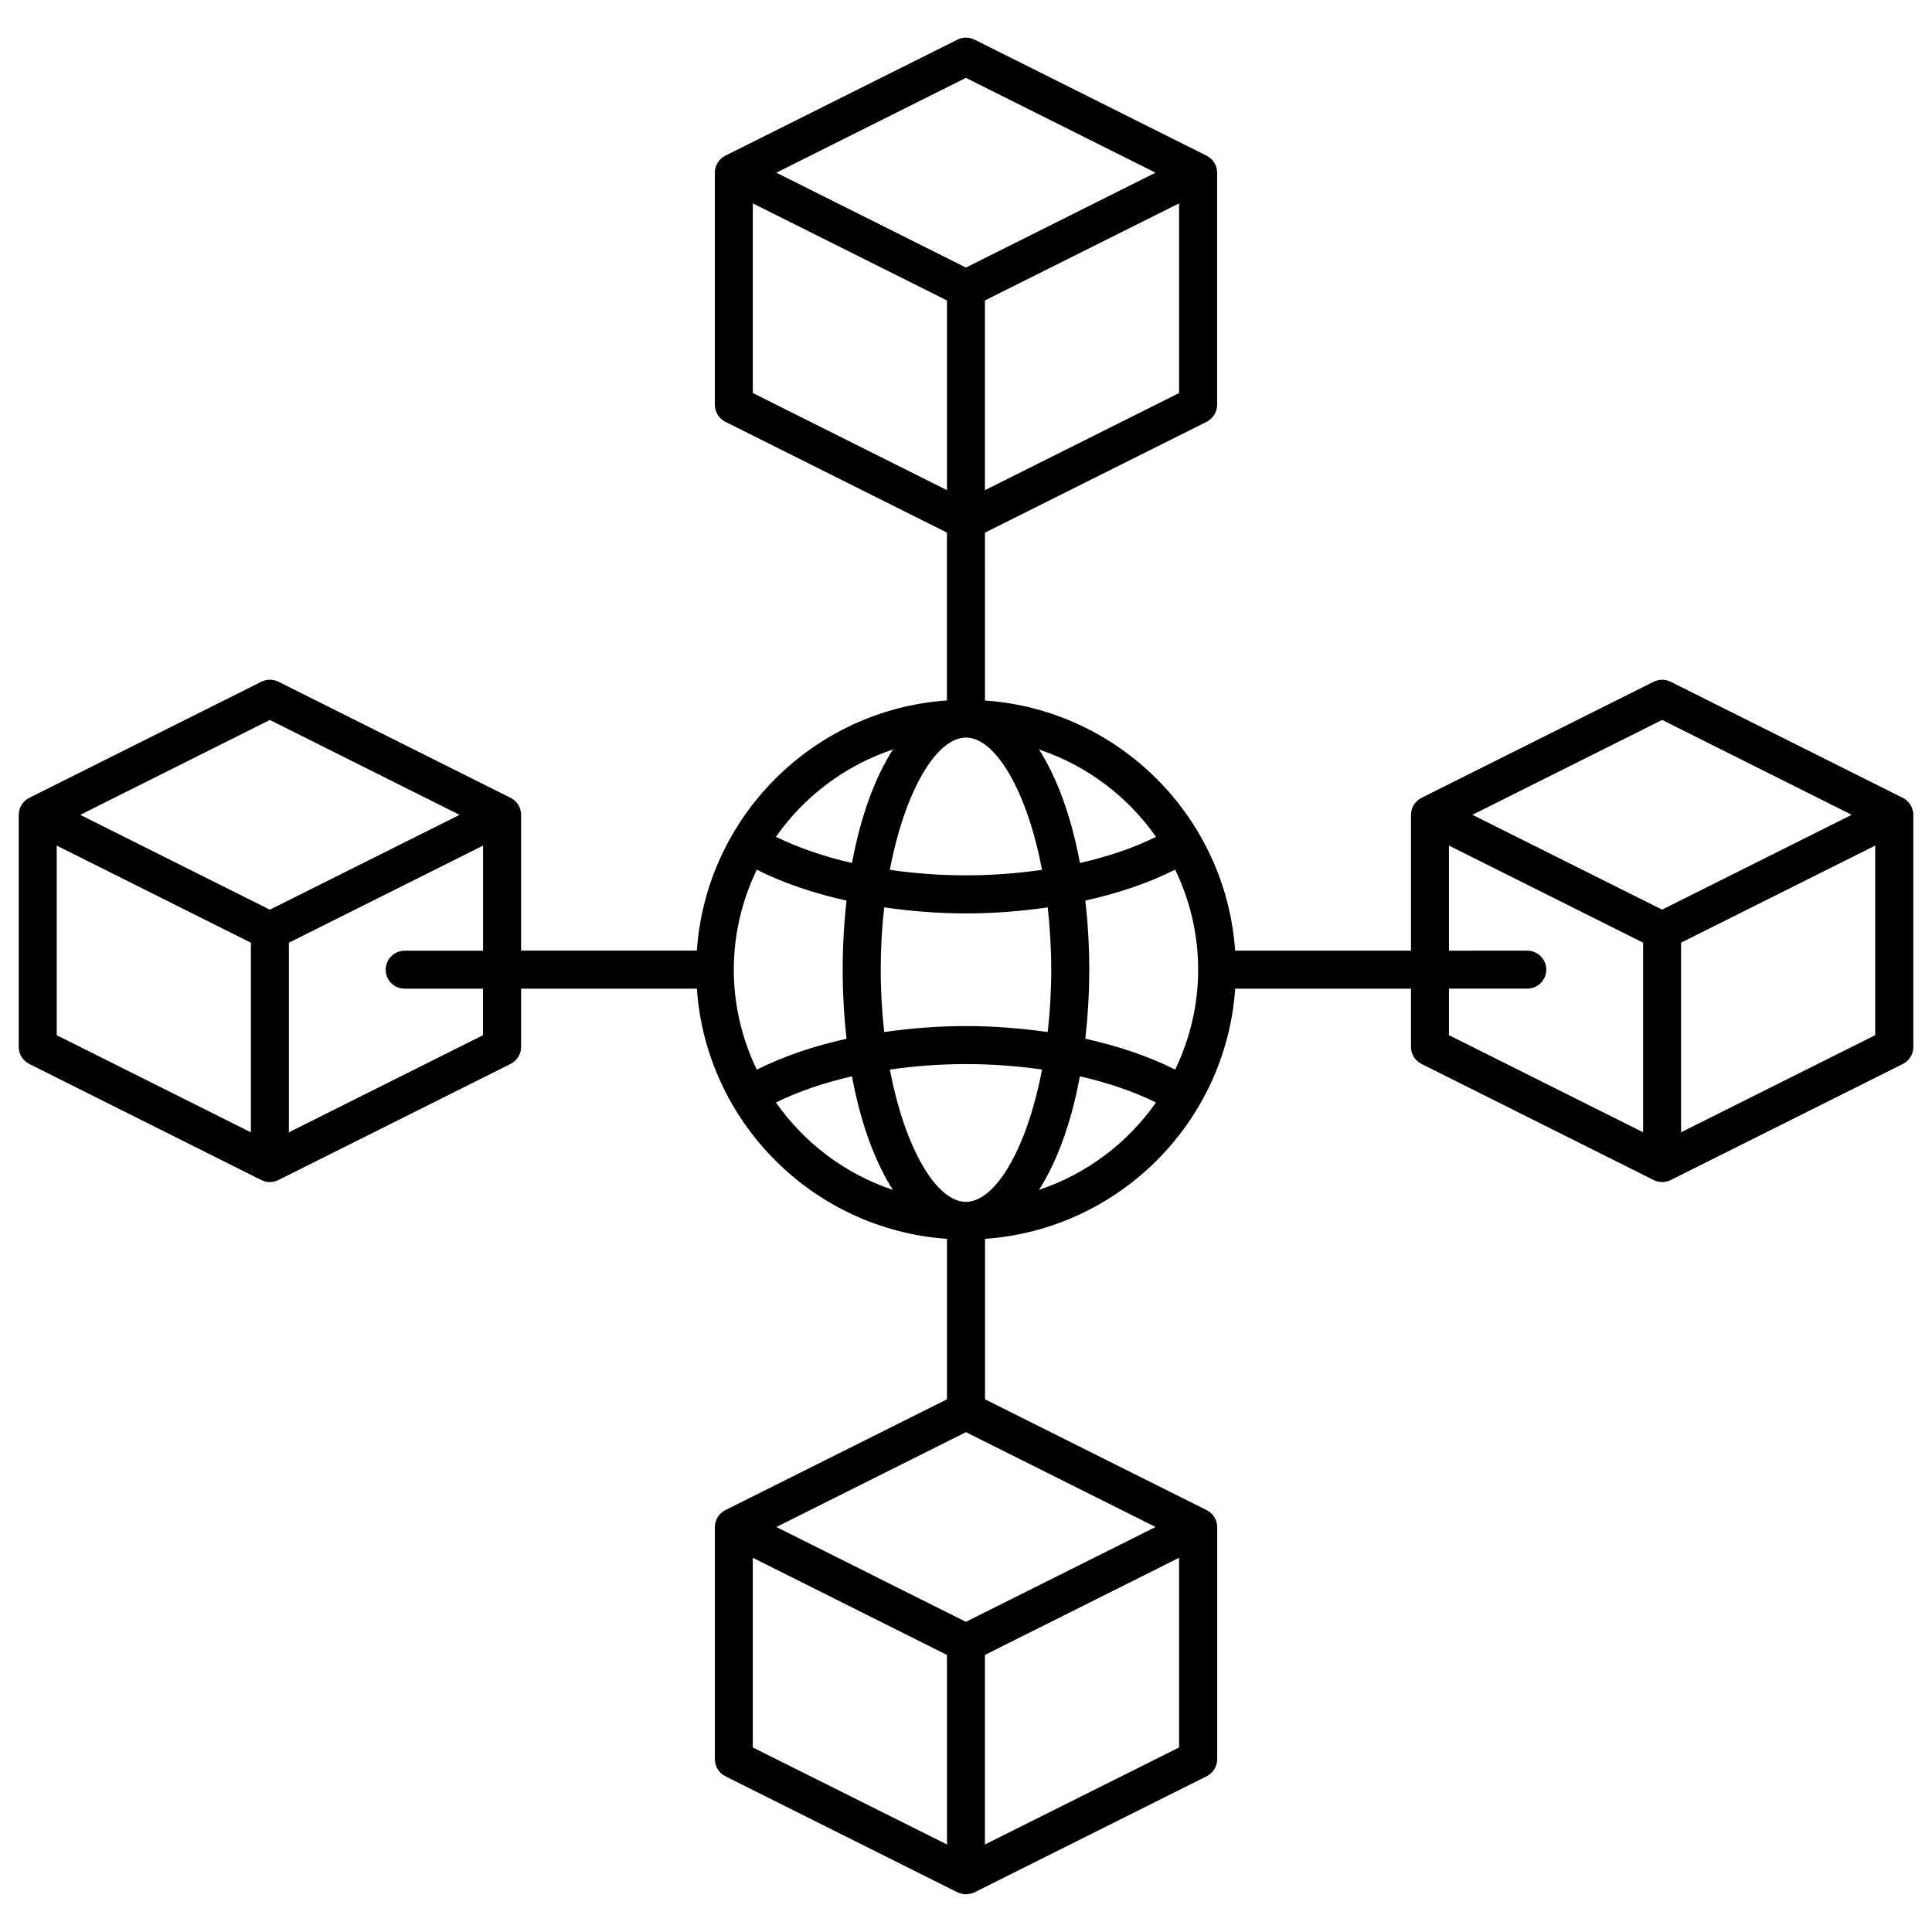 <?xml version="1.0" encoding="UTF-8"?>
<!-- Uploaded to: ICON Repo, www.svgrepo.com, Generator: ICON Repo Mixer Tools -->
<svg width="800px" height="800px" version="1.1" viewBox="144 144 512 512" xmlns="http://www.w3.org/2000/svg">
 <defs>
  <clipPath id="a">
   <path d="m148.09 153h503.81v493h-503.81z"/>
  </clipPath>
 </defs>
 <g clip-path="url(#a)">
  <path d="m648.27 355.44-61.527-30.766c-1.418-0.707-3.086-0.707-4.504 0l-61.512 30.766c-1.715 0.852-2.801 2.598-2.801 4.504v35.992h-46.602c-2.473-35.457-30.844-63.828-66.297-66.297l-0.004-44.48 58.727-29.363c1.715-0.867 2.801-2.613 2.801-4.519v-61.523c0-1.922-1.07-3.637-2.801-4.504l-61.496-30.75c-1.434-0.707-3.102-0.707-4.519 0l-61.512 30.75c-1.699 0.867-2.785 2.582-2.785 4.504v61.512c0 1.906 1.07 3.652 2.785 4.519l58.727 29.363v44.477c-35.457 2.473-63.812 30.844-66.281 66.297h-46.574v-35.992c0-1.906-1.07-3.652-2.801-4.504l-61.512-30.766c-1.418-0.707-3.086-0.707-4.504 0l-61.527 30.781c-1.699 0.852-2.785 2.598-2.785 4.504v61.527c0 1.906 1.07 3.621 2.785 4.488l61.512 30.766c0.707 0.348 1.48 0.535 2.25 0.535 0.789 0 1.559-0.188 2.266-0.535l61.512-30.766c1.715-0.867 2.801-2.582 2.801-4.488v-15.461h46.586c2.473 35.457 30.844 63.812 66.281 66.297v42.523l-58.727 29.363c-1.699 0.867-2.785 2.582-2.785 4.488v61.527c0 1.906 1.07 3.652 2.785 4.519l61.512 30.75c0.707 0.332 1.48 0.52 2.25 0.52 0.789 0 1.559-0.188 2.281-0.52l61.496-30.75c1.715-0.867 2.801-2.613 2.801-4.519v-61.527c0-1.906-1.07-3.621-2.801-4.488l-58.727-29.363v-42.523c35.457-2.488 63.828-30.844 66.297-66.297h46.586v15.461c0 1.906 1.07 3.621 2.801 4.488l61.512 30.766c0.707 0.348 1.48 0.535 2.266 0.535 0.77 0 1.543-0.188 2.25-0.535l61.527-30.766c1.684-0.867 2.769-2.582 2.769-4.488v-61.527c-0.023-1.906-1.098-3.652-2.781-4.504zm-432.76-20.641 50.27 25.145-50.27 25.129-50.238-25.129zm-56.473 33.301 51.453 25.727v50.254l-51.453-25.742zm112.96 50.238-51.438 25.742v-50.254l51.453-25.727v27.852h-20.781c-2.785 0-5.023 2.266-5.023 5.039 0 2.769 2.25 5.023 5.023 5.023l20.766-0.004zm178.36-52.57c-5.887 2.914-12.691 5.242-20.168 6.926-2.266-12.266-6.047-22.578-10.832-30.07 12.66 4.223 23.492 12.441 31 23.145zm-27.773 35.223c0 5.777-0.332 11.289-0.93 16.516-6.977-0.992-14.234-1.59-21.68-1.59-7.414 0-14.672 0.582-21.648 1.59-0.582-5.227-0.93-10.738-0.93-16.516 0-5.777 0.332-11.305 0.93-16.531 6.977 1.008 14.234 1.605 21.648 1.605 7.445 0 14.703-0.582 21.68-1.605 0.586 5.227 0.93 10.734 0.93 16.531zm-22.605 61.512c-7.746 0-16.137-13.949-20.152-35.062 6.473-0.93 13.227-1.449 20.152-1.449 6.941 0 13.715 0.52 20.168 1.449-4.016 21.113-12.406 35.062-20.168 35.062zm0-86.531c-6.926 0-13.68-0.52-20.168-1.449 4.031-21.129 12.422-35.062 20.168-35.062 7.762 0 16.152 13.934 20.168 35.062-6.457 0.914-13.227 1.449-20.168 1.449zm5.035-102.07v-50.273l51.453-25.727v50.254zm-5.035-109.27 50.254 25.129-50.254 25.145-50.238-25.145zm-56.477 33.266 51.453 25.727v50.27l-51.453-25.742zm37.141 144.72c-4.816 7.512-8.582 17.805-10.848 30.07-7.477-1.684-14.266-4.031-20.168-6.926 7.512-10.707 18.344-18.926 31.016-23.145zm-36.086 31.863c6.91 3.481 14.973 6.234 23.789 8.188-0.66 5.809-1.023 11.934-1.023 18.309s0.363 12.5 1.023 18.309c-8.816 1.938-16.863 4.707-23.789 8.188-3.871-8.047-6.094-17.004-6.094-26.496 0.004-9.492 2.223-18.465 6.094-26.496zm5.07 61.688c5.887-2.898 12.691-5.227 20.152-6.926 2.281 12.281 6.047 22.594 10.848 30.086-12.656-4.223-23.488-12.441-31-23.16zm-6.125 120.66 51.453 25.742v50.238l-51.453-25.711zm61.512 75.98v-50.238l51.453-25.742v50.27zm-5.035-59.008-50.238-25.129 50.238-25.129 50.254 25.129zm19.363-114.48c4.801-7.512 8.582-17.805 10.832-30.086 7.496 1.699 14.281 4.047 20.168 6.926-7.492 10.723-18.324 18.941-31 23.16zm36.086-31.863c-6.91-3.481-14.988-6.234-23.805-8.188 0.645-5.809 1.039-11.934 1.039-18.309 0-6.391-0.379-12.5-1.039-18.309 8.832-1.938 16.879-4.707 23.805-8.188 3.871 8.031 6.094 17.004 6.094 26.496 0 9.492-2.223 18.449-6.094 26.496zm129.05-92.672 50.238 25.145-50.238 25.129-50.27-25.129zm-56.492 71.211h20.75c2.801 0 5.039-2.25 5.039-5.023 0-2.769-2.25-5.039-5.039-5.039l-20.75 0.004v-27.852l51.453 25.727v50.254l-51.453-25.742zm61.512 38.07v-50.254l51.453-25.727v50.238z"/>
 </g>
</svg>